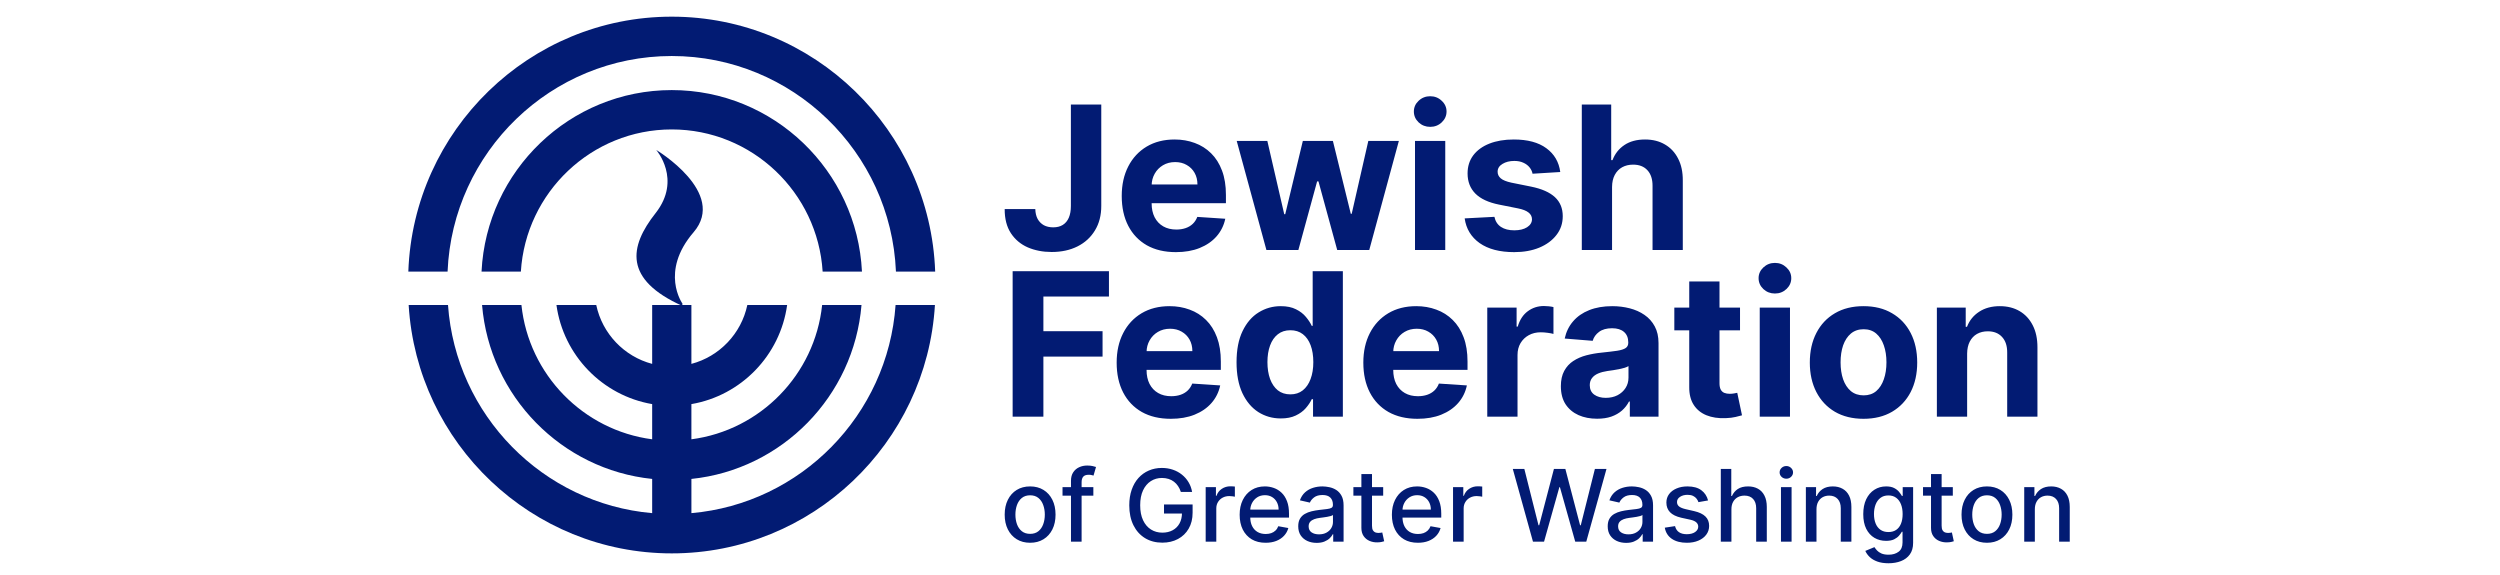 <svg width="300" height="69" viewBox="0 0 300 69" fill="none" xmlns="http://www.w3.org/2000/svg">
<path d="M107.47 36.598C106.538 49.814 96.087 60.432 82.969 61.577V57.471C93.838 56.349 102.469 47.558 103.381 36.598H98.657C97.779 44.952 91.24 51.635 82.968 52.716V48.492C88.936 47.471 93.625 42.645 94.456 36.598H89.68C88.956 40.036 86.333 42.778 82.968 43.666V36.598H78.26V43.666C74.894 42.777 72.272 40.036 71.549 36.598H66.774C67.604 42.645 72.293 47.471 78.26 48.492V52.715C69.989 51.635 63.45 44.951 62.571 36.598H57.847C58.759 47.557 67.391 56.35 78.26 57.471V61.577C65.142 60.432 54.692 49.814 53.76 36.598H49.039C50.034 53.202 63.813 66.406 80.615 66.406C97.418 66.406 111.197 53.202 112.192 36.598H107.471L107.47 36.598Z" fill="#021B73"/>
<path d="M81.872 36.705L81.893 36.43C81.893 36.43 79.143 32.619 83.23 27.87C87.315 23.117 78.746 17.992 78.746 17.992C78.746 17.992 81.855 21.533 78.67 25.576C75.483 29.617 74.844 33.532 81.872 36.705ZM80.61 10.81C68.39 10.81 58.38 20.478 57.784 32.589H62.504C63.093 23.085 70.987 15.532 80.61 15.532C90.233 15.532 98.127 23.085 98.717 32.589H103.436C102.841 20.478 92.831 10.81 80.61 10.81ZM80.61 6.722C95.079 6.722 106.913 18.225 107.513 32.589H112.221C111.619 15.62 97.675 2 80.61 2C63.546 2 49.602 15.62 49 32.589H53.709C54.308 18.224 66.143 6.722 80.61 6.722Z" fill="#021B73"/>
<path d="M128.506 12.546H132.153V24.716C132.153 25.841 131.901 26.818 131.395 27.648C130.895 28.477 130.199 29.116 129.307 29.565C128.415 30.014 127.378 30.239 126.196 30.239C125.145 30.239 124.19 30.054 123.332 29.685C122.48 29.31 121.804 28.741 121.304 27.98C120.804 27.213 120.557 26.25 120.562 25.091H124.236C124.247 25.551 124.341 25.946 124.517 26.276C124.699 26.599 124.946 26.849 125.259 27.026C125.577 27.196 125.952 27.281 126.384 27.281C126.838 27.281 127.222 27.185 127.534 26.991C127.852 26.793 128.094 26.503 128.259 26.122C128.423 25.741 128.506 25.273 128.506 24.716V12.546ZM141.102 30.256C139.756 30.256 138.597 29.983 137.625 29.438C136.659 28.886 135.915 28.108 135.392 27.102C134.869 26.091 134.608 24.895 134.608 23.514C134.608 22.168 134.869 20.986 135.392 19.969C135.915 18.952 136.651 18.159 137.599 17.591C138.554 17.023 139.673 16.739 140.957 16.739C141.821 16.739 142.625 16.878 143.369 17.156C144.119 17.429 144.773 17.841 145.33 18.392C145.892 18.943 146.33 19.636 146.642 20.472C146.955 21.301 147.111 22.273 147.111 23.386V24.384H136.057V22.134H143.693C143.693 21.611 143.58 21.148 143.352 20.744C143.125 20.341 142.81 20.026 142.406 19.798C142.009 19.565 141.545 19.449 141.017 19.449C140.466 19.449 139.977 19.577 139.551 19.832C139.131 20.082 138.801 20.421 138.562 20.847C138.324 21.267 138.202 21.736 138.196 22.253V24.392C138.196 25.04 138.315 25.599 138.554 26.071C138.798 26.543 139.142 26.906 139.585 27.162C140.028 27.418 140.554 27.546 141.162 27.546C141.565 27.546 141.935 27.489 142.27 27.375C142.605 27.261 142.892 27.091 143.131 26.864C143.369 26.636 143.551 26.358 143.676 26.028L147.034 26.25C146.864 27.057 146.514 27.761 145.986 28.364C145.463 28.96 144.787 29.426 143.957 29.761C143.134 30.091 142.182 30.256 141.102 30.256ZM151.969 30L148.406 16.909H152.08L154.108 25.704H154.227L156.341 16.909H159.946L162.094 25.653H162.205L164.199 16.909H167.864L164.31 30H160.466L158.216 21.767H158.054L155.804 30H151.969ZM169.8 30V16.909H173.431V30H169.8ZM171.624 15.222C171.085 15.222 170.621 15.043 170.235 14.685C169.854 14.321 169.664 13.886 169.664 13.381C169.664 12.881 169.854 12.452 170.235 12.094C170.621 11.73 171.085 11.548 171.624 11.548C172.164 11.548 172.624 11.73 173.005 12.094C173.391 12.452 173.585 12.881 173.585 13.381C173.585 13.886 173.391 14.321 173.005 14.685C172.624 15.043 172.164 15.222 171.624 15.222ZM187.232 20.642L183.908 20.847C183.851 20.562 183.729 20.307 183.541 20.079C183.354 19.847 183.107 19.662 182.8 19.526C182.499 19.384 182.138 19.312 181.717 19.312C181.155 19.312 180.68 19.432 180.294 19.671C179.908 19.903 179.714 20.216 179.714 20.608C179.714 20.921 179.839 21.185 180.089 21.401C180.339 21.616 180.768 21.79 181.376 21.921L183.746 22.398C185.018 22.659 185.967 23.079 186.592 23.659C187.217 24.239 187.53 25 187.53 25.943C187.53 26.801 187.277 27.554 186.771 28.202C186.271 28.849 185.584 29.355 184.709 29.719C183.839 30.077 182.837 30.256 181.7 30.256C179.967 30.256 178.587 29.895 177.558 29.173C176.536 28.446 175.936 27.457 175.76 26.207L179.331 26.02C179.439 26.548 179.7 26.952 180.115 27.23C180.53 27.503 181.061 27.639 181.709 27.639C182.345 27.639 182.857 27.517 183.243 27.273C183.635 27.023 183.834 26.702 183.839 26.31C183.834 25.98 183.695 25.71 183.422 25.5C183.149 25.284 182.729 25.119 182.161 25.006L179.893 24.554C178.615 24.298 177.663 23.855 177.038 23.224C176.419 22.594 176.109 21.79 176.109 20.812C176.109 19.972 176.337 19.247 176.791 18.639C177.251 18.031 177.896 17.562 178.726 17.233C179.561 16.903 180.538 16.739 181.658 16.739C183.311 16.739 184.612 17.088 185.561 17.787C186.516 18.486 187.072 19.438 187.232 20.642ZM193.447 22.432V30H189.816V12.546H193.344V19.219H193.498C193.793 18.446 194.271 17.841 194.93 17.403C195.589 16.96 196.415 16.739 197.41 16.739C198.319 16.739 199.112 16.938 199.788 17.335C200.469 17.727 200.998 18.293 201.373 19.031C201.754 19.764 201.941 20.642 201.935 21.665V30H198.305V22.312C198.31 21.506 198.106 20.878 197.691 20.429C197.282 19.98 196.708 19.756 195.969 19.756C195.475 19.756 195.038 19.861 194.657 20.071C194.282 20.281 193.987 20.588 193.771 20.991C193.56 21.389 193.452 21.869 193.447 22.432ZM121.517 50V32.545H133.074V35.588H125.207V39.747H132.307V42.79H125.207V50H121.517ZM140.493 50.256C139.146 50.256 137.987 49.983 137.016 49.438C136.05 48.886 135.305 48.108 134.783 47.102C134.26 46.091 133.999 44.895 133.999 43.514C133.999 42.168 134.26 40.986 134.783 39.969C135.305 38.952 136.041 38.159 136.99 37.591C137.945 37.023 139.064 36.739 140.348 36.739C141.212 36.739 142.016 36.878 142.76 37.156C143.51 37.429 144.163 37.841 144.72 38.392C145.283 38.943 145.72 39.636 146.033 40.472C146.345 41.301 146.501 42.273 146.501 43.386V44.383H135.447V42.133H143.084C143.084 41.611 142.97 41.148 142.743 40.744C142.516 40.341 142.2 40.026 141.797 39.798C141.399 39.565 140.936 39.449 140.408 39.449C139.857 39.449 139.368 39.577 138.942 39.832C138.521 40.082 138.192 40.42 137.953 40.847C137.714 41.267 137.592 41.736 137.587 42.253V44.392C137.587 45.04 137.706 45.599 137.945 46.071C138.189 46.543 138.533 46.906 138.976 47.162C139.419 47.418 139.945 47.545 140.553 47.545C140.956 47.545 141.325 47.489 141.661 47.375C141.996 47.261 142.283 47.091 142.521 46.864C142.76 46.636 142.942 46.358 143.067 46.028L146.425 46.25C146.254 47.057 145.905 47.761 145.376 48.364C144.854 48.96 144.178 49.426 143.348 49.761C142.524 50.091 141.572 50.256 140.493 50.256ZM153.695 50.213C152.7 50.213 151.8 49.957 150.993 49.446C150.192 48.929 149.555 48.17 149.084 47.17C148.618 46.165 148.385 44.932 148.385 43.472C148.385 41.972 148.626 40.724 149.109 39.73C149.592 38.73 150.234 37.983 151.036 37.489C151.842 36.989 152.726 36.739 153.686 36.739C154.419 36.739 155.03 36.864 155.518 37.114C156.013 37.358 156.411 37.665 156.712 38.034C157.018 38.398 157.251 38.756 157.411 39.108H157.521V32.545H161.143V50H157.564V47.903H157.411C157.24 48.267 156.999 48.628 156.686 48.986C156.379 49.338 155.979 49.631 155.484 49.864C154.996 50.097 154.399 50.213 153.695 50.213ZM154.845 47.324C155.43 47.324 155.925 47.165 156.328 46.847C156.737 46.523 157.05 46.071 157.266 45.492C157.487 44.912 157.598 44.233 157.598 43.455C157.598 42.676 157.49 42 157.274 41.426C157.058 40.852 156.746 40.409 156.337 40.097C155.928 39.784 155.43 39.628 154.845 39.628C154.249 39.628 153.746 39.79 153.337 40.114C152.928 40.438 152.618 40.886 152.408 41.46C152.197 42.034 152.092 42.699 152.092 43.455C152.092 44.216 152.197 44.889 152.408 45.474C152.624 46.054 152.933 46.508 153.337 46.838C153.746 47.162 154.249 47.324 154.845 47.324ZM170.094 50.256C168.748 50.256 167.589 49.983 166.617 49.438C165.651 48.886 164.907 48.108 164.384 47.102C163.862 46.091 163.6 44.895 163.6 43.514C163.6 42.168 163.862 40.986 164.384 39.969C164.907 38.952 165.643 38.159 166.592 37.591C167.546 37.023 168.665 36.739 169.95 36.739C170.813 36.739 171.617 36.878 172.362 37.156C173.112 37.429 173.765 37.841 174.322 38.392C174.884 38.943 175.322 39.636 175.634 40.472C175.947 41.301 176.103 42.273 176.103 43.386V44.383H165.049V42.133H172.685C172.685 41.611 172.572 41.148 172.344 40.744C172.117 40.341 171.802 40.026 171.398 39.798C171.001 39.565 170.538 39.449 170.009 39.449C169.458 39.449 168.969 39.577 168.543 39.832C168.123 40.082 167.793 40.42 167.555 40.847C167.316 41.267 167.194 41.736 167.188 42.253V44.392C167.188 45.04 167.308 45.599 167.546 46.071C167.79 46.543 168.134 46.906 168.577 47.162C169.021 47.418 169.546 47.545 170.154 47.545C170.558 47.545 170.927 47.489 171.262 47.375C171.597 47.261 171.884 47.091 172.123 46.864C172.362 46.636 172.543 46.358 172.668 46.028L176.026 46.25C175.856 47.057 175.506 47.761 174.978 48.364C174.455 48.96 173.779 49.426 172.95 49.761C172.126 50.091 171.174 50.256 170.094 50.256ZM178.472 50V36.909H181.992V39.193H182.129C182.367 38.381 182.768 37.767 183.33 37.352C183.893 36.932 184.54 36.722 185.273 36.722C185.455 36.722 185.651 36.733 185.862 36.756C186.072 36.778 186.256 36.81 186.415 36.849V40.071C186.245 40.02 186.009 39.974 185.708 39.935C185.407 39.895 185.131 39.875 184.881 39.875C184.347 39.875 183.87 39.992 183.45 40.224C183.035 40.452 182.705 40.77 182.461 41.179C182.222 41.588 182.103 42.06 182.103 42.594V50H178.472ZM191.651 50.247C190.815 50.247 190.071 50.102 189.418 49.812C188.764 49.517 188.247 49.082 187.866 48.508C187.491 47.929 187.304 47.207 187.304 46.344C187.304 45.617 187.438 45.006 187.705 44.511C187.972 44.017 188.335 43.619 188.795 43.318C189.256 43.017 189.778 42.79 190.364 42.636C190.955 42.483 191.574 42.375 192.222 42.312C192.983 42.233 193.597 42.159 194.062 42.091C194.528 42.017 194.866 41.909 195.077 41.767C195.287 41.625 195.392 41.415 195.392 41.136V41.085C195.392 40.545 195.222 40.128 194.881 39.832C194.545 39.537 194.068 39.389 193.449 39.389C192.795 39.389 192.276 39.534 191.889 39.824C191.503 40.108 191.247 40.466 191.122 40.898L187.764 40.625C187.935 39.83 188.27 39.142 188.77 38.562C189.27 37.977 189.915 37.528 190.705 37.216C191.5 36.898 192.42 36.739 193.466 36.739C194.193 36.739 194.889 36.824 195.554 36.994C196.224 37.165 196.818 37.429 197.335 37.787C197.858 38.145 198.27 38.605 198.571 39.168C198.872 39.724 199.023 40.392 199.023 41.17V50H195.58V48.185H195.477C195.267 48.594 194.986 48.955 194.634 49.267C194.281 49.574 193.858 49.815 193.364 49.992C192.869 50.162 192.298 50.247 191.651 50.247ZM192.69 47.742C193.224 47.742 193.696 47.636 194.105 47.426C194.514 47.21 194.835 46.92 195.068 46.557C195.301 46.193 195.418 45.781 195.418 45.321V43.932C195.304 44.006 195.148 44.074 194.949 44.136C194.756 44.193 194.537 44.247 194.293 44.298C194.048 44.344 193.804 44.386 193.56 44.426C193.315 44.46 193.094 44.492 192.895 44.52C192.469 44.582 192.097 44.682 191.778 44.818C191.46 44.955 191.213 45.139 191.037 45.372C190.861 45.599 190.773 45.883 190.773 46.224C190.773 46.719 190.952 47.097 191.31 47.358C191.673 47.614 192.134 47.742 192.69 47.742ZM208.803 36.909V39.636H200.919V36.909H208.803ZM202.709 33.773H206.339V45.977C206.339 46.312 206.391 46.574 206.493 46.761C206.595 46.943 206.737 47.071 206.919 47.145C207.107 47.219 207.322 47.256 207.567 47.256C207.737 47.256 207.908 47.242 208.078 47.213C208.249 47.179 208.379 47.153 208.47 47.136L209.041 49.838C208.859 49.895 208.604 49.96 208.274 50.034C207.945 50.114 207.544 50.162 207.072 50.179C206.197 50.213 205.43 50.097 204.771 49.83C204.118 49.562 203.609 49.148 203.246 48.585C202.882 48.023 202.703 47.312 202.709 46.455V33.773ZM211.168 50V36.909H214.798V50H211.168ZM212.991 35.222C212.452 35.222 211.989 35.043 211.602 34.685C211.222 34.321 211.031 33.886 211.031 33.381C211.031 32.881 211.222 32.452 211.602 32.094C211.989 31.73 212.452 31.548 212.991 31.548C213.531 31.548 213.991 31.73 214.372 32.094C214.759 32.452 214.952 32.881 214.952 33.381C214.952 33.886 214.759 34.321 214.372 34.685C213.991 35.043 213.531 35.222 212.991 35.222ZM223.621 50.256C222.298 50.256 221.153 49.974 220.187 49.412C219.227 48.844 218.485 48.054 217.962 47.043C217.44 46.026 217.178 44.847 217.178 43.506C217.178 42.153 217.44 40.972 217.962 39.96C218.485 38.943 219.227 38.153 220.187 37.591C221.153 37.023 222.298 36.739 223.621 36.739C224.945 36.739 226.087 37.023 227.048 37.591C228.013 38.153 228.758 38.943 229.281 39.96C229.803 40.972 230.065 42.153 230.065 43.506C230.065 44.847 229.803 46.026 229.281 47.043C228.758 48.054 228.013 48.844 227.048 49.412C226.087 49.974 224.945 50.256 223.621 50.256ZM223.638 47.443C224.241 47.443 224.744 47.273 225.147 46.932C225.55 46.585 225.854 46.114 226.059 45.517C226.269 44.92 226.374 44.242 226.374 43.48C226.374 42.719 226.269 42.04 226.059 41.443C225.854 40.847 225.55 40.375 225.147 40.028C224.744 39.682 224.241 39.508 223.638 39.508C223.031 39.508 222.519 39.682 222.104 40.028C221.695 40.375 221.386 40.847 221.175 41.443C220.971 42.04 220.869 42.719 220.869 43.48C220.869 44.242 220.971 44.92 221.175 45.517C221.386 46.114 221.695 46.585 222.104 46.932C222.519 47.273 223.031 47.443 223.638 47.443ZM236.056 42.432V50H232.425V36.909H235.886V39.219H236.039C236.329 38.457 236.815 37.855 237.496 37.412C238.178 36.963 239.005 36.739 239.977 36.739C240.886 36.739 241.678 36.938 242.354 37.335C243.031 37.733 243.556 38.301 243.931 39.04C244.306 39.773 244.494 40.648 244.494 41.665V50H240.863V42.312C240.869 41.511 240.664 40.886 240.249 40.438C239.835 39.983 239.263 39.756 238.536 39.756C238.048 39.756 237.616 39.861 237.241 40.071C236.871 40.281 236.582 40.588 236.371 40.992C236.167 41.389 236.062 41.869 236.056 42.432Z" fill="#021B73"/>
<path d="M123.614 65.132C123 65.132 122.464 64.992 122.007 64.71C121.55 64.429 121.195 64.035 120.942 63.53C120.689 63.024 120.562 62.433 120.562 61.757C120.562 61.078 120.689 60.484 120.942 59.976C121.195 59.467 121.55 59.072 122.007 58.791C122.464 58.51 123 58.369 123.614 58.369C124.227 58.369 124.763 58.51 125.22 58.791C125.678 59.072 126.033 59.467 126.286 59.976C126.538 60.484 126.665 61.078 126.665 61.757C126.665 62.433 126.538 63.024 126.286 63.53C126.033 64.035 125.678 64.429 125.22 64.71C124.763 64.992 124.227 65.132 123.614 65.132ZM123.618 64.062C124.016 64.062 124.345 63.957 124.607 63.747C124.868 63.537 125.061 63.257 125.186 62.908C125.314 62.558 125.378 62.173 125.378 61.753C125.378 61.335 125.314 60.952 125.186 60.602C125.061 60.25 124.868 59.967 124.607 59.754C124.345 59.541 124.016 59.435 123.618 59.435C123.217 59.435 122.885 59.541 122.621 59.754C122.359 59.967 122.165 60.25 122.037 60.602C121.912 60.952 121.849 61.335 121.849 61.753C121.849 62.173 121.912 62.558 122.037 62.908C122.165 63.257 122.359 63.537 122.621 63.747C122.885 63.957 123.217 64.062 123.618 64.062ZM131.202 58.455V59.477H127.503V58.455H131.202ZM128.517 65V57.696C128.517 57.287 128.607 56.947 128.786 56.678C128.965 56.405 129.202 56.202 129.498 56.068C129.793 55.932 130.114 55.864 130.461 55.864C130.716 55.864 130.935 55.885 131.117 55.928C131.299 55.967 131.434 56.004 131.522 56.038L131.223 57.07C131.164 57.053 131.087 57.033 130.993 57.01C130.9 56.984 130.786 56.972 130.652 56.972C130.343 56.972 130.121 57.048 129.988 57.202C129.857 57.355 129.792 57.577 129.792 57.867V65H128.517ZM141.701 59.03C141.619 58.771 141.508 58.54 141.369 58.335C141.232 58.128 141.069 57.952 140.879 57.807C140.688 57.659 140.471 57.547 140.227 57.47C139.985 57.394 139.719 57.355 139.43 57.355C138.938 57.355 138.495 57.481 138.1 57.734C137.705 57.987 137.393 58.358 137.163 58.847C136.935 59.332 136.822 59.928 136.822 60.632C136.822 61.34 136.937 61.938 137.167 62.426C137.397 62.915 137.712 63.285 138.113 63.538C138.513 63.791 138.969 63.918 139.481 63.918C139.955 63.918 140.369 63.821 140.721 63.628C141.076 63.435 141.35 63.162 141.543 62.81C141.739 62.455 141.837 62.037 141.837 61.557L142.178 61.621H139.681V60.534H143.112V61.527C143.112 62.26 142.955 62.896 142.643 63.436C142.333 63.973 141.904 64.388 141.356 64.68C140.81 64.973 140.185 65.119 139.481 65.119C138.691 65.119 137.998 64.938 137.401 64.574C136.808 64.21 136.344 63.695 136.012 63.027C135.68 62.356 135.513 61.561 135.513 60.641C135.513 59.945 135.61 59.32 135.803 58.766C135.996 58.212 136.268 57.742 136.617 57.355C136.969 56.966 137.383 56.669 137.857 56.465C138.335 56.257 138.856 56.153 139.421 56.153C139.893 56.153 140.332 56.223 140.738 56.362C141.147 56.501 141.511 56.699 141.829 56.955C142.15 57.21 142.415 57.514 142.626 57.867C142.836 58.216 142.978 58.604 143.052 59.03H141.701ZM144.681 65V58.455H145.912V59.494H145.98C146.1 59.142 146.31 58.865 146.611 58.663C146.915 58.459 147.259 58.356 147.642 58.356C147.722 58.356 147.816 58.359 147.924 58.365C148.034 58.371 148.121 58.378 148.184 58.386V59.605C148.132 59.591 148.042 59.575 147.911 59.558C147.78 59.538 147.65 59.528 147.519 59.528C147.218 59.528 146.949 59.592 146.713 59.72C146.48 59.845 146.296 60.02 146.159 60.244C146.023 60.466 145.955 60.719 145.955 61.003V65H144.681ZM151.873 65.132C151.228 65.132 150.673 64.994 150.207 64.719C149.744 64.44 149.386 64.05 149.133 63.547C148.883 63.041 148.758 62.449 148.758 61.77C148.758 61.099 148.883 60.508 149.133 59.997C149.386 59.486 149.738 59.087 150.19 58.8C150.644 58.513 151.175 58.369 151.783 58.369C152.153 58.369 152.511 58.43 152.857 58.553C153.204 58.675 153.515 58.867 153.79 59.128C154.066 59.389 154.283 59.729 154.442 60.146C154.602 60.561 154.681 61.065 154.681 61.659V62.111H149.478V61.156H153.433C153.433 60.821 153.364 60.524 153.228 60.266C153.092 60.004 152.9 59.798 152.653 59.648C152.408 59.497 152.121 59.422 151.792 59.422C151.434 59.422 151.121 59.51 150.854 59.686C150.59 59.859 150.386 60.087 150.241 60.368C150.099 60.646 150.028 60.949 150.028 61.276V62.021C150.028 62.459 150.104 62.831 150.258 63.138C150.414 63.445 150.631 63.679 150.91 63.841C151.188 64 151.513 64.079 151.886 64.079C152.127 64.079 152.347 64.046 152.546 63.977C152.745 63.906 152.917 63.801 153.062 63.662C153.207 63.523 153.317 63.351 153.394 63.146L154.6 63.364C154.504 63.719 154.33 64.03 154.08 64.297C153.833 64.561 153.522 64.767 153.147 64.915C152.775 65.06 152.35 65.132 151.873 65.132ZM158 65.145C157.585 65.145 157.21 65.068 156.875 64.915C156.539 64.758 156.274 64.533 156.078 64.237C155.885 63.942 155.788 63.58 155.788 63.151C155.788 62.781 155.859 62.477 156.001 62.239C156.143 62 156.335 61.811 156.576 61.672C156.818 61.533 157.088 61.428 157.386 61.356C157.684 61.285 157.988 61.231 158.298 61.195C158.69 61.149 159.008 61.112 159.252 61.084C159.497 61.053 159.674 61.003 159.785 60.935C159.896 60.867 159.951 60.756 159.951 60.602V60.572C159.951 60.2 159.846 59.912 159.636 59.707C159.429 59.503 159.119 59.401 158.707 59.401C158.278 59.401 157.94 59.496 157.693 59.686C157.449 59.874 157.279 60.082 157.186 60.312L155.988 60.04C156.13 59.642 156.338 59.321 156.61 59.077C156.886 58.83 157.203 58.651 157.561 58.54C157.919 58.426 158.295 58.369 158.69 58.369C158.951 58.369 159.228 58.401 159.521 58.463C159.816 58.523 160.092 58.633 160.348 58.795C160.606 58.957 160.818 59.189 160.983 59.49C161.147 59.788 161.23 60.176 161.23 60.653V65H159.985V64.105H159.934C159.852 64.27 159.728 64.432 159.564 64.591C159.399 64.75 159.187 64.882 158.929 64.987C158.67 65.092 158.36 65.145 158 65.145ZM158.277 64.122C158.629 64.122 158.93 64.053 159.18 63.913C159.433 63.774 159.625 63.592 159.755 63.368C159.889 63.141 159.956 62.898 159.956 62.639V61.795C159.91 61.841 159.822 61.883 159.691 61.923C159.564 61.96 159.417 61.993 159.252 62.021C159.088 62.047 158.927 62.071 158.771 62.094C158.615 62.114 158.484 62.131 158.379 62.145C158.132 62.176 157.906 62.229 157.701 62.303C157.5 62.376 157.338 62.483 157.216 62.622C157.096 62.758 157.037 62.94 157.037 63.168C157.037 63.483 157.153 63.722 157.386 63.883C157.619 64.043 157.916 64.122 158.277 64.122ZM165.982 58.455V59.477H162.407V58.455H165.982ZM163.366 56.886H164.64V63.078C164.64 63.325 164.677 63.511 164.751 63.636C164.825 63.758 164.92 63.842 165.036 63.888C165.156 63.93 165.285 63.952 165.424 63.952C165.526 63.952 165.616 63.945 165.692 63.93C165.769 63.916 165.829 63.905 165.871 63.896L166.102 64.949C166.028 64.977 165.923 65.006 165.786 65.034C165.65 65.065 165.479 65.082 165.275 65.085C164.94 65.091 164.627 65.031 164.337 64.906C164.048 64.781 163.813 64.588 163.634 64.327C163.455 64.065 163.366 63.737 163.366 63.342V56.886ZM170.142 65.132C169.498 65.132 168.942 64.994 168.476 64.719C168.013 64.44 167.655 64.05 167.402 63.547C167.152 63.041 167.027 62.449 167.027 61.77C167.027 61.099 167.152 60.508 167.402 59.997C167.655 59.486 168.007 59.087 168.459 58.8C168.914 58.513 169.445 58.369 170.053 58.369C170.422 58.369 170.78 58.43 171.127 58.553C171.473 58.675 171.784 58.867 172.06 59.128C172.336 59.389 172.553 59.729 172.712 60.146C172.871 60.561 172.951 61.065 172.951 61.659V62.111H167.748V61.156H171.702C171.702 60.821 171.634 60.524 171.498 60.266C171.361 60.004 171.169 59.798 170.922 59.648C170.678 59.497 170.391 59.422 170.061 59.422C169.703 59.422 169.391 59.51 169.124 59.686C168.86 59.859 168.655 60.087 168.51 60.368C168.368 60.646 168.297 60.949 168.297 61.276V62.021C168.297 62.459 168.374 62.831 168.527 63.138C168.684 63.445 168.901 63.679 169.179 63.841C169.458 64 169.783 64.079 170.155 64.079C170.397 64.079 170.617 64.046 170.816 63.977C171.015 63.906 171.186 63.801 171.331 63.662C171.476 63.523 171.587 63.351 171.664 63.146L172.87 63.364C172.773 63.719 172.6 64.03 172.35 64.297C172.103 64.561 171.792 64.767 171.417 64.915C171.044 65.06 170.62 65.132 170.142 65.132ZM174.364 65V58.455H175.596V59.494H175.664C175.783 59.142 175.994 58.865 176.295 58.663C176.599 58.459 176.942 58.356 177.326 58.356C177.406 58.356 177.499 58.359 177.607 58.365C177.718 58.371 177.805 58.378 177.867 58.386V59.605C177.816 59.591 177.725 59.575 177.594 59.558C177.464 59.538 177.333 59.528 177.202 59.528C176.901 59.528 176.633 59.592 176.397 59.72C176.164 59.845 175.979 60.02 175.843 60.244C175.707 60.466 175.638 60.719 175.638 61.003V65H174.364ZM183.957 65L181.536 56.273H182.921L184.621 63.031H184.702L186.471 56.273H187.843L189.612 63.035H189.692L191.388 56.273H192.778L190.353 65H189.028L187.191 58.463H187.123L185.286 65H183.957ZM195.136 65.145C194.722 65.145 194.347 65.068 194.011 64.915C193.676 64.758 193.411 64.533 193.214 64.237C193.021 63.942 192.925 63.58 192.925 63.151C192.925 62.781 192.996 62.477 193.138 62.239C193.28 62 193.472 61.811 193.713 61.672C193.955 61.533 194.224 61.428 194.523 61.356C194.821 61.285 195.125 61.231 195.435 61.195C195.827 61.149 196.145 61.112 196.389 61.084C196.634 61.053 196.811 61.003 196.922 60.935C197.033 60.867 197.088 60.756 197.088 60.602V60.572C197.088 60.2 196.983 59.912 196.773 59.707C196.565 59.503 196.256 59.401 195.844 59.401C195.415 59.401 195.077 59.496 194.83 59.686C194.585 59.874 194.416 60.082 194.322 60.312L193.125 60.04C193.267 59.642 193.474 59.321 193.747 59.077C194.023 58.83 194.339 58.651 194.697 58.54C195.055 58.426 195.432 58.369 195.827 58.369C196.088 58.369 196.365 58.401 196.658 58.463C196.953 58.523 197.229 58.633 197.484 58.795C197.743 58.957 197.955 59.189 198.119 59.49C198.284 59.788 198.366 60.176 198.366 60.653V65H197.122V64.105H197.071C196.989 64.27 196.865 64.432 196.7 64.591C196.536 64.75 196.324 64.882 196.065 64.987C195.807 65.092 195.497 65.145 195.136 65.145ZM195.413 64.122C195.766 64.122 196.067 64.053 196.317 63.913C196.57 63.774 196.761 63.592 196.892 63.368C197.026 63.141 197.092 62.898 197.092 62.639V61.795C197.047 61.841 196.959 61.883 196.828 61.923C196.7 61.96 196.554 61.993 196.389 62.021C196.224 62.047 196.064 62.071 195.908 62.094C195.751 62.114 195.621 62.131 195.516 62.145C195.268 62.176 195.043 62.229 194.838 62.303C194.636 62.376 194.474 62.483 194.352 62.622C194.233 62.758 194.173 62.94 194.173 63.168C194.173 63.483 194.29 63.722 194.523 63.883C194.756 64.043 195.053 64.122 195.413 64.122ZM204.968 60.053L203.814 60.257C203.765 60.109 203.689 59.969 203.583 59.835C203.481 59.702 203.342 59.592 203.166 59.507C202.99 59.422 202.77 59.379 202.505 59.379C202.145 59.379 201.843 59.46 201.602 59.622C201.36 59.781 201.24 59.987 201.24 60.24C201.24 60.459 201.321 60.635 201.483 60.769C201.645 60.902 201.906 61.011 202.267 61.097L203.306 61.335C203.909 61.474 204.358 61.689 204.653 61.979C204.949 62.269 205.096 62.645 205.096 63.108C205.096 63.5 204.983 63.849 204.755 64.156C204.531 64.46 204.217 64.699 203.814 64.872C203.413 65.046 202.949 65.132 202.42 65.132C201.687 65.132 201.089 64.976 200.626 64.663C200.163 64.348 199.879 63.901 199.774 63.321L201.005 63.133C201.082 63.455 201.24 63.697 201.478 63.862C201.717 64.024 202.028 64.105 202.412 64.105C202.829 64.105 203.163 64.019 203.413 63.845C203.663 63.669 203.788 63.455 203.788 63.202C203.788 62.997 203.711 62.825 203.558 62.686C203.407 62.547 203.176 62.442 202.863 62.371L201.755 62.128C201.145 61.989 200.693 61.767 200.4 61.463C200.11 61.159 199.966 60.774 199.966 60.308C199.966 59.922 200.074 59.584 200.289 59.294C200.505 59.004 200.804 58.778 201.184 58.617C201.565 58.452 202.001 58.369 202.493 58.369C203.2 58.369 203.757 58.523 204.163 58.83C204.569 59.133 204.838 59.541 204.968 60.053ZM207.771 61.114V65H206.497V56.273H207.754V59.52H207.835C207.989 59.168 208.223 58.888 208.538 58.68C208.854 58.473 209.266 58.369 209.774 58.369C210.223 58.369 210.615 58.462 210.95 58.646C211.288 58.831 211.55 59.106 211.734 59.473C211.922 59.837 212.016 60.291 212.016 60.837V65H210.741V60.99C210.741 60.51 210.618 60.138 210.371 59.874C210.124 59.606 209.78 59.473 209.339 59.473C209.038 59.473 208.768 59.537 208.53 59.665C208.294 59.793 208.108 59.98 207.972 60.227C207.838 60.472 207.771 60.767 207.771 61.114ZM213.716 65V58.455H214.99V65H213.716ZM214.359 57.445C214.138 57.445 213.947 57.371 213.788 57.223C213.632 57.072 213.554 56.894 213.554 56.686C213.554 56.476 213.632 56.297 213.788 56.149C213.947 55.999 214.138 55.923 214.359 55.923C214.581 55.923 214.77 55.999 214.926 56.149C215.085 56.297 215.165 56.476 215.165 56.686C215.165 56.894 215.085 57.072 214.926 57.223C214.77 57.371 214.581 57.445 214.359 57.445ZM217.978 61.114V65H216.704V58.455H217.927V59.52H218.008C218.159 59.173 218.395 58.895 218.716 58.685C219.039 58.474 219.447 58.369 219.939 58.369C220.385 58.369 220.775 58.463 221.11 58.651C221.446 58.835 221.706 59.111 221.89 59.477C222.075 59.844 222.167 60.297 222.167 60.837V65H220.893V60.99C220.893 60.516 220.77 60.145 220.522 59.878C220.275 59.608 219.936 59.473 219.504 59.473C219.208 59.473 218.946 59.537 218.716 59.665C218.488 59.793 218.308 59.98 218.174 60.227C218.044 60.472 217.978 60.767 217.978 61.114ZM226.62 67.591C226.1 67.591 225.653 67.523 225.278 67.386C224.906 67.25 224.602 67.07 224.366 66.845C224.13 66.621 223.954 66.375 223.838 66.108L224.933 65.656C225.01 65.781 225.112 65.913 225.24 66.053C225.37 66.195 225.547 66.315 225.768 66.415C225.993 66.514 226.281 66.564 226.633 66.564C227.116 66.564 227.515 66.446 227.831 66.21C228.146 65.977 228.304 65.605 228.304 65.094V63.807H228.223C228.146 63.946 228.035 64.101 227.89 64.271C227.748 64.442 227.552 64.59 227.302 64.715C227.052 64.84 226.727 64.902 226.326 64.902C225.809 64.902 225.343 64.781 224.929 64.54C224.517 64.296 224.19 63.936 223.949 63.462C223.71 62.984 223.591 62.398 223.591 61.702C223.591 61.006 223.708 60.409 223.944 59.912C224.183 59.415 224.51 59.034 224.924 58.77C225.339 58.503 225.809 58.369 226.335 58.369C226.741 58.369 227.069 58.438 227.319 58.574C227.569 58.707 227.764 58.864 227.903 59.043C228.045 59.222 228.154 59.379 228.231 59.516H228.325V58.455H229.574V65.145C229.574 65.707 229.443 66.169 229.181 66.53C228.92 66.891 228.566 67.158 228.12 67.331C227.677 67.504 227.177 67.591 226.62 67.591ZM226.608 63.845C226.974 63.845 227.284 63.76 227.537 63.59C227.792 63.416 227.985 63.169 228.116 62.848C228.25 62.524 228.316 62.136 228.316 61.685C228.316 61.244 228.251 60.856 228.12 60.521C227.99 60.186 227.798 59.925 227.545 59.737C227.292 59.547 226.98 59.452 226.608 59.452C226.224 59.452 225.904 59.551 225.649 59.75C225.393 59.946 225.2 60.213 225.069 60.551C224.941 60.889 224.877 61.267 224.877 61.685C224.877 62.114 224.943 62.49 225.074 62.814C225.204 63.138 225.397 63.391 225.653 63.572C225.912 63.754 226.23 63.845 226.608 63.845ZM234.338 58.455V59.477H230.762V58.455H234.338ZM231.721 56.886H232.995V63.078C232.995 63.325 233.032 63.511 233.106 63.636C233.18 63.758 233.275 63.842 233.392 63.888C233.511 63.93 233.64 63.952 233.779 63.952C233.882 63.952 233.971 63.945 234.048 63.93C234.125 63.916 234.184 63.905 234.227 63.896L234.457 64.949C234.383 64.977 234.278 65.006 234.142 65.034C234.005 65.065 233.835 65.082 233.63 65.085C233.295 65.091 232.983 65.031 232.693 64.906C232.403 64.781 232.169 64.588 231.99 64.327C231.811 64.065 231.721 63.737 231.721 63.342V56.886ZM238.434 65.132C237.82 65.132 237.285 64.992 236.827 64.71C236.37 64.429 236.015 64.035 235.762 63.53C235.509 63.024 235.383 62.433 235.383 61.757C235.383 61.078 235.509 60.484 235.762 59.976C236.015 59.467 236.37 59.072 236.827 58.791C237.285 58.51 237.82 58.369 238.434 58.369C239.048 58.369 239.583 58.51 240.04 58.791C240.498 59.072 240.853 59.467 241.106 59.976C241.359 60.484 241.485 61.078 241.485 61.757C241.485 62.433 241.359 63.024 241.106 63.53C240.853 64.035 240.498 64.429 240.04 64.71C239.583 64.992 239.048 65.132 238.434 65.132ZM238.438 64.062C238.836 64.062 239.165 63.957 239.427 63.747C239.688 63.537 239.881 63.257 240.006 62.908C240.134 62.558 240.198 62.173 240.198 61.753C240.198 61.335 240.134 60.952 240.006 60.602C239.881 60.25 239.688 59.967 239.427 59.754C239.165 59.541 238.836 59.435 238.438 59.435C238.038 59.435 237.705 59.541 237.441 59.754C237.18 59.967 236.985 60.25 236.857 60.602C236.732 60.952 236.67 61.335 236.67 61.753C236.67 62.173 236.732 62.558 236.857 62.908C236.985 63.257 237.18 63.537 237.441 63.747C237.705 63.957 238.038 64.062 238.438 64.062ZM244.181 61.114V65H242.907V58.455H244.13V59.52H244.211C244.362 59.173 244.598 58.895 244.919 58.685C245.243 58.474 245.65 58.369 246.142 58.369C246.588 58.369 246.978 58.463 247.314 58.651C247.649 58.835 247.909 59.111 248.093 59.477C248.278 59.844 248.37 60.297 248.37 60.837V65H247.096V60.99C247.096 60.516 246.973 60.145 246.725 59.878C246.478 59.608 246.139 59.473 245.707 59.473C245.412 59.473 245.149 59.537 244.919 59.665C244.691 59.793 244.511 59.98 244.377 60.227C244.247 60.472 244.181 60.767 244.181 61.114Z" fill="#021B73"/>
</svg>
